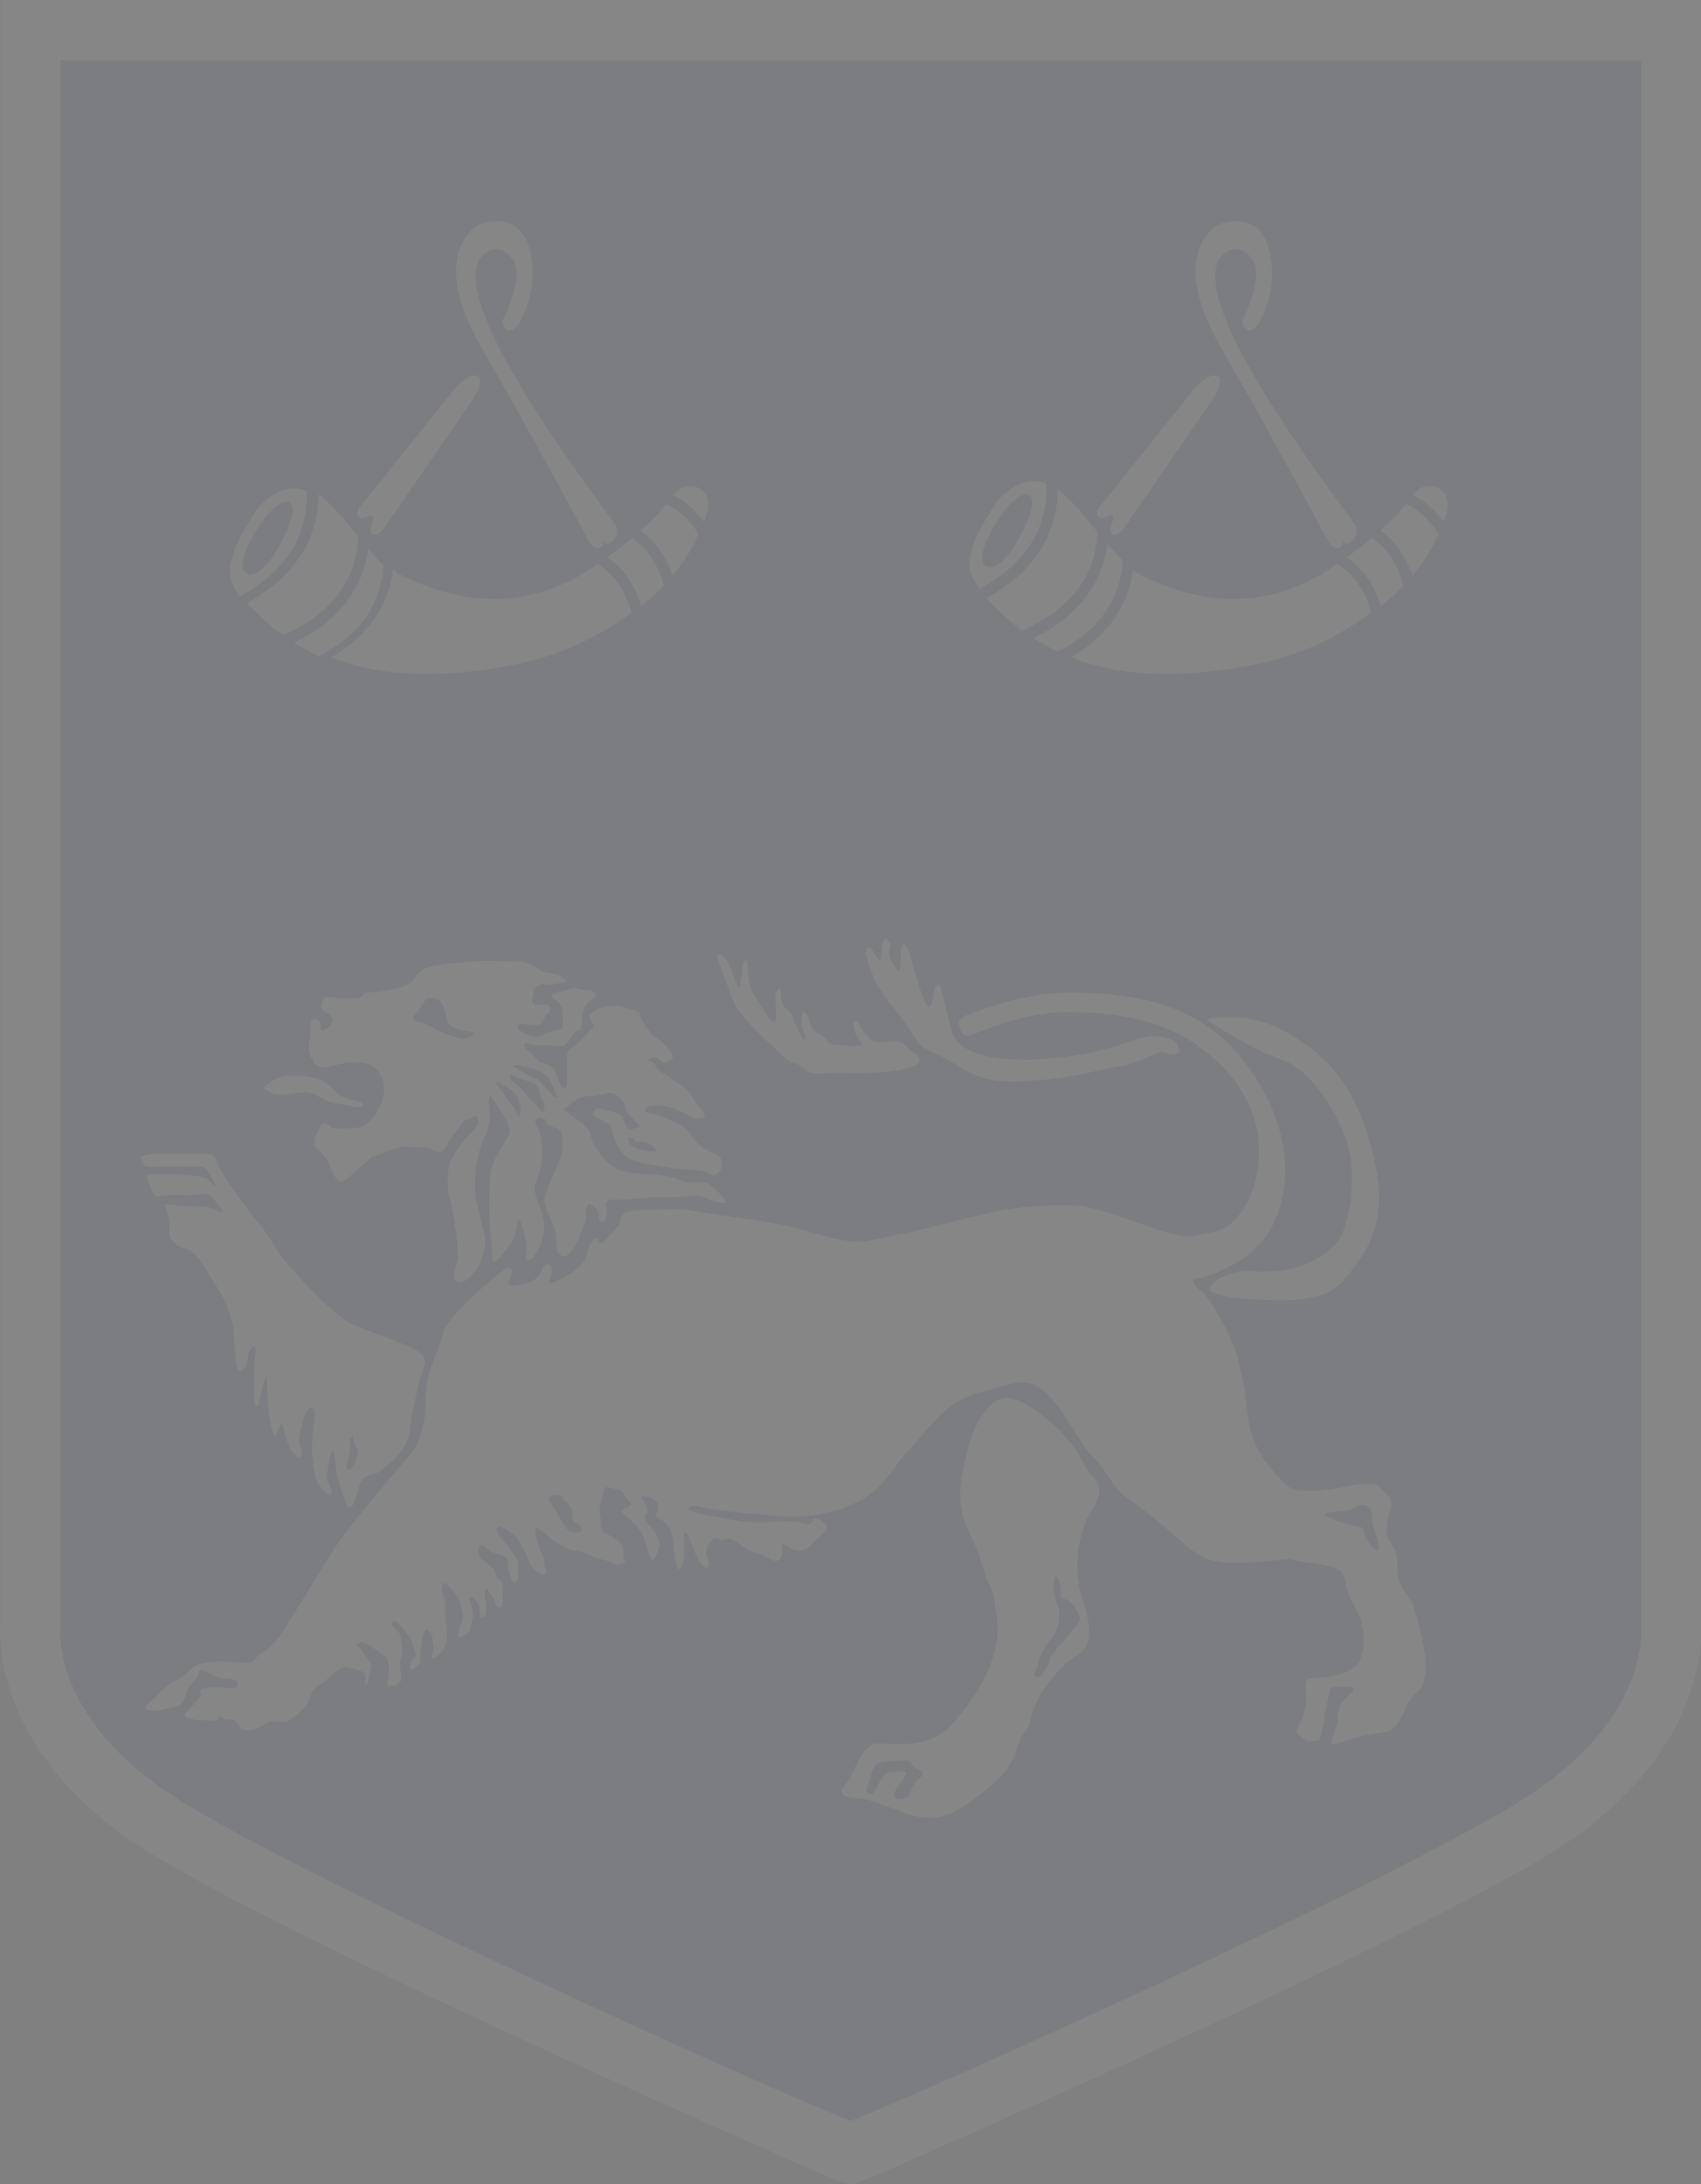 <svg width="296" height="380" viewBox="0 0 296 380" fill="none" xmlns="http://www.w3.org/2000/svg">
<rect x="0" y="0" width="296" height="380" fill="#808080" stroke="none"/>
<g opacity="0.05" clip-path="url(#clip0_705_2712)">
<path d="M5.967 5.766L291.95 8.449L290.612 287.348L284.645 297.973L276.435 313.929L151.96 374.524H144.655L24.555 315.923L5.316 291.337L3.978 281.981L5.967 5.766Z" fill="#1F447F"/>
<path d="M119.268 84.674C118.364 84.819 117.858 85.29 117.17 86.125C118.979 87.031 120.823 88.518 122.486 90.73C122.559 90.512 122.667 90.295 122.74 90.114C124.222 86.306 122.233 84.166 119.268 84.638V84.674Z" fill="white"/>
<path d="M110.01 93.595C108.78 94.61 107.37 95.734 105.67 96.967C107.949 98.526 110.299 101.137 111.601 105.416C113.084 104.256 114.386 103.059 115.507 101.935C114.422 97.584 112.144 95.045 110.046 93.631L110.01 93.595Z" fill="white"/>
<path d="M103.971 98.128C103.645 98.345 103.428 98.526 103.103 98.708C88.42 108.644 75.04 102.515 70.085 100.195C69.543 99.941 69 99.578 68.422 99.143C67.879 103.313 65.637 109.768 57.645 114.337C64.878 117.311 74.497 118.181 86.974 116.114C98.221 114.265 104.694 110.239 109.902 106.613C108.708 102.008 106.213 99.469 104.007 98.091L103.971 98.128Z" fill="white"/>
<path d="M115.941 87.684C115.037 88.844 113.699 90.331 111.493 92.289C113.626 93.849 115.76 96.278 117.026 100.158C119.34 97.402 120.714 94.828 121.582 92.906C119.883 90.186 117.858 88.59 115.941 87.684Z" fill="white"/>
<path d="M64.01 89.823C64.986 89.207 64.986 90.331 64.986 90.331C63.323 94.537 66.469 92.434 66.469 92.434L81.947 69.951C81.947 69.951 84.478 66.289 83.213 65.491C81.658 64.548 79.018 67.739 79.018 67.739C79.018 67.739 64.661 85.726 62.925 87.829C61.189 89.932 62.889 90.549 64.046 89.823H64.01Z" fill="white"/>
<path d="M102.162 93.595C102.162 93.595 103.32 96.314 104.802 94.973C105.381 94.61 104.368 93.413 105.309 94.501C105.815 95.045 108.202 93.268 107.117 91.346C106.032 89.424 78.62 54.757 83.285 45.437C84.298 43.37 87.155 42.138 89.216 45.111C91.277 48.085 87.878 54.866 87.878 54.866C87.878 54.866 86.865 56.244 88.131 57.223C89.361 58.238 90.518 55.845 90.518 55.845C90.518 55.845 93.917 50.297 92.181 43.443C90.445 36.553 84.008 38.656 83.104 39.236C82.2 39.817 74.75 44.857 83.755 60.414C92.76 75.971 102.162 93.595 102.162 93.595Z" fill="white"/>
<path d="M247.975 84.674C247.07 84.819 246.564 85.29 245.877 86.125C247.685 87.031 249.53 88.518 251.193 90.73C251.302 90.512 251.374 90.295 251.446 90.114C252.929 86.306 250.94 84.166 247.975 84.638V84.674Z" fill="white"/>
<path d="M190.908 92.434C188.63 89.642 186.315 86.814 184.073 85.182C184.073 89.823 182.446 98.2 171.633 104.075C172.826 105.453 174.888 107.52 177.853 109.659C189.679 104.655 190.944 95.988 190.908 92.434Z" fill="white"/>
<path d="M238.717 93.595C237.487 94.61 236.077 95.734 234.377 96.967C236.655 98.526 239.006 101.137 240.308 105.416C241.791 104.256 243.093 103.059 244.214 101.935C243.129 97.584 240.887 95.045 238.753 93.631L238.717 93.595Z" fill="white"/>
<path d="M232.677 98.128C232.388 98.345 232.135 98.526 231.809 98.708C217.127 108.644 203.746 102.515 198.792 100.195C198.25 99.941 197.707 99.578 197.165 99.143C196.622 103.313 194.38 109.768 186.388 114.337C193.621 117.311 203.24 118.181 215.68 116.114C226.964 114.265 233.437 110.239 238.608 106.613C237.415 102.008 234.92 99.469 232.677 98.091V98.128Z" fill="white"/>
<path d="M195.356 97.547C194.488 96.677 193.621 95.662 192.716 94.61C192.138 99.143 189.606 106.359 179.806 111.001C181.108 111.835 182.518 112.597 184.037 113.358C193.657 108.571 195.212 101.21 195.356 97.547Z" fill="white"/>
<path d="M62.275 93.253C59.997 90.46 57.682 87.632 55.44 86C55.44 90.642 53.813 99.018 43 104.893C44.193 106.271 46.255 108.338 49.22 110.478C61.046 105.473 62.311 96.806 62.275 93.253Z" fill="white"/>
<path d="M66.724 98.365C65.856 97.495 64.988 96.48 64.084 95.428C63.505 99.961 60.974 107.177 51.173 111.819C52.475 112.653 53.885 113.415 55.404 114.176C65.024 109.389 66.579 102.028 66.724 98.365Z" fill="white"/>
<path d="M244.684 87.684C243.78 88.844 242.442 90.331 240.236 92.289C242.369 93.849 244.503 96.278 245.769 100.158C248.083 97.402 249.457 94.828 250.325 92.906C248.589 90.186 246.564 88.59 244.684 87.684Z" fill="white"/>
<path d="M182.048 84.094C177.202 82.317 173.405 87.321 173.405 87.321C166.606 97.729 168.704 99.578 170.403 102.479C181.614 96.496 182.337 87.829 182.048 84.094ZM171.597 98.526C170.331 97.801 170.765 95.517 172.899 91.709C175.032 87.901 177.781 85.399 179.083 86.124C180.348 86.85 179.3 90.114 177.166 93.921C175.032 97.729 172.899 99.216 171.597 98.526Z" fill="white"/>
<path d="M53.34 85.382C48.494 83.605 44.697 88.609 44.697 88.609C37.898 99.016 39.996 100.866 41.695 103.767C52.906 97.784 53.629 89.117 53.34 85.382ZM42.889 99.814C41.623 99.089 42.057 96.805 44.191 92.997C46.324 89.189 49.073 86.687 50.375 87.412C51.64 88.138 50.592 91.401 48.458 95.209C46.324 99.016 44.191 100.503 42.889 99.814Z" fill="white"/>
<path d="M192.753 89.823C193.729 89.207 193.729 90.331 193.729 90.331C192.065 94.537 195.212 92.434 195.212 92.434L210.69 69.951C210.69 69.951 213.221 66.289 211.919 65.491C210.364 64.548 207.724 67.739 207.724 67.739C207.724 67.739 193.367 85.726 191.631 87.829C189.896 89.932 191.595 90.549 192.753 89.823Z" fill="white"/>
<path d="M230.905 93.595C230.905 93.595 232.026 96.314 233.509 94.973C234.088 94.61 233.075 93.413 234.015 94.501C234.522 95.045 236.908 93.268 235.824 91.346C234.739 89.424 207.327 54.757 211.992 45.437C213.004 43.37 215.861 42.138 217.922 45.111C219.984 48.085 216.584 54.866 216.584 54.866C216.584 54.866 215.608 56.244 216.838 57.223C218.067 58.238 219.224 55.845 219.224 55.845C219.224 55.845 222.624 50.297 220.852 43.443C219.116 36.553 212.679 38.656 211.775 39.236C210.871 39.817 203.457 44.857 212.426 60.414C221.43 75.971 230.833 93.595 230.833 93.595H230.905Z" fill="white"/>
<path d="M185.05 249.49C181.903 246.335 177.962 243.361 175.322 243.216C172.682 243.071 170.837 246.371 170.837 246.371C170.837 246.371 168.523 249.345 167.366 256.96C166.208 264.575 169.174 266.062 170.837 272.009C172.501 277.992 172.501 273.677 173.477 281.437C174.454 289.198 168.848 296.486 165.377 300.294C161.905 304.102 155.649 303.449 152.828 303.268C150.007 303.123 148.705 308.562 147.042 310.556C145.378 312.551 147.693 312.696 149.682 312.877C151.634 313.059 153.479 314.038 155.612 314.69C157.746 315.343 158.903 316.359 162.701 316.177C166.498 316.032 172.103 311.064 174.237 308.925C176.37 306.785 177.058 303.957 177.528 302.651C178.034 301.309 178.866 301.309 179.661 298.009C180.493 294.71 184.29 289.887 187.256 288.073C190.221 286.26 190.04 283.432 188.232 277.811C186.424 272.19 188.087 265.409 190.04 262.581C192.029 259.752 191.378 257.939 190.04 256.778C188.738 255.618 188.087 252.644 184.941 249.49H185.05ZM159.482 309.904C158.578 310.81 158.578 312.116 157.927 312.623C157.276 313.131 155.938 313.131 155.685 312.551C155.432 311.971 156.263 310.665 156.263 310.665C156.263 310.665 157.421 309.36 157.674 308.598C157.927 307.837 155.793 308.272 154.708 308.344C153.66 308.417 153.081 310.085 152.394 311.318C151.743 312.587 151.345 312.152 150.911 311.753C150.513 311.318 151.309 310.085 151.49 309.106C151.634 308.091 152.068 307.619 152.394 307.003C152.719 306.459 154.636 306.459 155.685 306.35C156.77 306.277 158.325 306.024 158.578 306.785C158.831 307.547 159.084 307.365 160.061 307.946C161.037 308.526 160.386 308.997 159.482 309.94V309.904ZM187.039 283.105C186.135 284.338 184.001 286.514 183.35 287.566C182.663 288.654 182.952 287.892 182.591 289.053C182.265 290.213 181.433 291.047 181.108 291.555C180.782 292.026 179.553 291.7 180.131 290.721C180.71 289.741 180.71 288.907 181.361 287.421C182.012 285.934 184.182 284.084 184.254 282.054C184.326 279.987 184.507 280.204 183.929 279.008C183.35 277.775 183.278 275.671 183.278 275.671C183.278 275.671 183.422 273.858 183.856 274.257C184.254 274.656 184.58 276.07 184.58 276.651C184.58 277.231 184.326 278.065 185.086 278.137C185.845 278.21 186.569 278.718 187.4 280.204C188.232 281.691 187.979 281.872 187.075 283.105H187.039Z" fill="white"/>
<path d="M46.507 189.764C47.736 190.199 46.904 190.671 50.484 190.272C54.029 189.873 53.378 189.764 55.439 190.78C57.5 191.795 57.102 191.868 59.309 192.085C61.514 192.339 61.623 192.738 62.455 192.593C63.286 192.448 63.757 191.94 62.455 191.614C61.117 191.287 59.815 191.287 58.585 190.054C57.356 188.821 57.102 188.241 54.716 187.552C52.329 186.9 50.665 187.226 50.665 187.226C50.665 187.226 49.183 186.9 47.772 187.806C46.362 188.713 45.277 189.365 46.543 189.801L46.507 189.764Z" fill="white"/>
<path d="M127.947 174.86C129.032 177.181 134.384 181.895 136.048 183.563C137.711 185.232 137.603 184.47 139.122 185.304C140.605 186.138 139.954 186.646 142.087 186.718C144.221 186.791 143.895 186.537 147.042 186.646C150.188 186.718 153.551 186.573 155.468 186.319C157.348 186.066 158.614 185.667 159.518 185.232C160.422 184.796 159.916 183.563 158.686 182.838C157.457 182.113 157.71 181.424 156.3 181.279C154.889 181.098 154.491 181.424 152.828 181.351C151.164 181.279 151.164 180.118 150.369 179.538C149.537 178.958 149.609 177.725 148.958 177.616C148.307 177.544 148.38 178.704 148.886 179.865C149.392 181.025 149.971 181.279 149.971 181.678C149.971 182.077 147.982 181.932 145.667 181.787C143.353 181.605 144.763 181.098 142.955 180.191C141.147 179.284 141.4 179.031 141.039 177.943C140.713 176.855 140.46 176.311 139.881 176.057C139.303 175.803 139.628 177.471 139.556 178.197C139.483 178.958 140.315 180.336 140.062 180.771C139.809 181.206 138.905 179.466 138.254 177.798C137.603 176.166 137.748 176.238 136.663 175.332C135.614 174.425 136.012 173.083 135.831 172.177C135.686 171.27 134.927 173.011 134.927 173.011C134.927 173.011 134.999 174.316 134.999 175.477C134.999 176.637 135.397 177.616 134.601 177.725C133.77 177.798 132.142 174.244 131.13 172.938C130.117 171.597 130.117 168.297 130.117 167.644C130.117 166.991 129.466 166.737 129.285 167.717C129.105 168.696 128.96 170.618 128.779 171.597C128.598 172.576 127.766 169.929 127.116 168.442C126.465 166.955 125.958 166.121 125.235 166.048C124.476 165.976 124.837 166.883 125.633 168.877C126.465 170.871 126.862 172.612 127.947 174.897V174.86Z" fill="white"/>
<path d="M157.746 178.342C158.903 180.082 158.65 179.429 159.554 181.061C160.458 182.729 162.375 182.657 166.751 185.449C171.127 188.278 174.02 188.35 180.276 187.951C186.569 187.552 191.74 185.957 194.561 185.558C197.381 185.159 199.841 183.817 201.251 183.237C202.661 182.657 203.059 183.418 204.144 183.418C205.229 183.418 205.482 182.838 205.121 182.33C204.795 181.823 205.121 180.989 202.336 180.409C199.515 179.828 196.803 181.243 193.512 182.222C190.221 183.201 180.963 185.123 173.296 184.035C165.63 182.947 165.557 179.321 165.123 177.507C164.726 175.694 163.822 172.612 163.713 171.959C163.641 171.307 163.062 170.654 162.628 172.141C162.23 173.627 162.303 174.389 161.905 175.042C161.507 175.694 160.928 174.389 160.241 172.467C159.59 170.581 158.506 166.665 158.108 165.504C157.71 164.344 157.131 163.619 156.878 164.779C156.625 165.94 156.806 166.919 156.625 168.26C156.48 169.602 155.793 168.188 155.07 167.1C154.311 166.012 155.07 164.888 154.998 164.38C154.925 163.873 154.166 162.966 153.84 163.546C153.515 164.126 153.443 165.613 153.262 166.701C153.081 167.789 152.358 165.94 151.634 165.069C150.875 164.163 150.622 165.795 150.622 165.795C150.622 165.795 151.273 168.442 152.358 170.763C153.443 173.083 156.661 176.637 157.818 178.378L157.746 178.342Z" fill="white"/>
<path d="M210.726 177.906C212.028 178.813 213.438 179.574 215.427 180.735C217.416 181.895 219.803 183.201 223.528 184.542C227.253 185.848 231.701 191.577 234.088 197.778C236.475 203.979 234.847 213.915 232.424 216.418C230.037 218.884 226.023 221.531 218.574 221.204C218.574 221.204 216.693 220.805 214.379 221.531C212.064 222.256 211.413 222.764 210.762 223.67C210.111 224.613 210.581 224.758 212.643 225.338C214.704 225.919 214.776 225.919 221.394 226.172C227.976 226.426 231.701 225.266 233.762 222.764C235.824 220.298 241.357 214.568 239.693 204.632C238.03 194.696 234.413 187.081 227.904 182.222C221.394 177.326 217.163 177 214.125 177C211.088 177 209.424 177 210.726 177.906Z" fill="white"/>
<path d="M31.426 203C33.741 203.073 35.477 202.674 36.055 203.581C36.634 204.487 38.189 207.134 37.285 206.3C36.381 205.466 36.127 204.741 34.247 204.56C32.33 204.378 28.967 204.088 27.629 204.233C26.291 204.378 25.387 204.161 25.568 204.814C25.748 205.503 26.653 208.113 27.123 208.113C27.593 208.113 29.184 207.787 32.005 207.932C34.789 208.113 35.802 207.279 36.706 208.113C37.61 208.948 39.672 211.45 38.442 210.906C37.212 210.434 36.634 209.927 34.717 209.854C32.8 209.782 32.15 209.927 30.848 209.673C29.51 209.419 28.28 209.419 28.714 209.927C29.112 210.434 29.473 212.429 29.473 213.517C29.473 214.605 29.329 215.402 30.558 216.418C31.788 217.397 32.692 216.889 34.03 218.303C35.332 219.718 36.742 222.437 38.08 224.432C39.382 226.426 40.648 230.125 40.72 232.12C40.793 234.078 40.937 235.746 41.118 237.088C41.299 238.393 41.444 238.828 42.203 238.321C42.962 237.813 43.107 236.507 43.179 235.782C43.252 235.021 43.939 234.041 44.264 234.223C44.59 234.368 44.517 235.71 44.337 236.362C44.192 237.015 44.12 241.004 44.192 243.071C44.264 245.138 45.024 244.812 45.096 244.05C45.169 243.289 46 239.481 46.326 239.481C46.651 239.481 46.398 243.615 46.832 246.262C47.23 248.909 47.808 250.324 48.062 249.671C48.315 249.018 48.966 246.879 49.291 248.184C49.617 249.526 49.942 251.411 51.027 252.753C52.112 254.059 52.365 253.551 52.51 252.935C52.691 252.246 51.678 251.448 52.184 249.381C52.691 247.314 53.088 245.754 53.739 245.065C54.39 244.413 54.897 245.392 54.752 246.552C54.571 247.713 54.029 251.992 54.426 254.095C54.86 256.162 54.499 257.069 55.981 258.918C57.464 260.731 57.79 260.151 57.717 259.426C57.645 258.664 56.813 257.504 56.886 256.525C56.994 255.545 57.645 251.81 57.97 252.282C58.296 252.789 58.296 255.437 58.874 257.504C59.453 259.571 60.357 262.472 60.864 262.29C61.37 262.109 61.514 261.71 61.948 260.55C62.346 259.389 62.599 257.069 64.118 256.67C65.601 256.234 65.275 256.67 67.409 254.929C69.543 253.188 71.098 251.121 71.387 248.474C71.64 245.827 72.544 241.947 73.123 239.771C73.702 237.595 74.859 236.471 72.653 235.057C70.447 233.643 64.733 231.938 61.261 230.343C57.79 228.783 50.051 220.153 48.712 218.158C47.374 216.164 46.796 215.003 45.06 212.864C43.324 210.724 38.731 204.668 38.044 202.855C37.393 201.042 37.212 200.788 35.73 200.788H26.653C26.653 200.788 24.157 200.933 24.519 201.514C24.845 202.094 24.917 202.928 25.676 203C26.399 203.073 29.22 202.928 31.535 203H31.426ZM60.321 254.965C60.574 253.986 60.647 253.551 60.827 252.572C61.008 251.593 60.827 250.505 60.827 250.505C60.827 250.505 61.478 249.344 61.478 250.179C61.478 251.013 62.382 251.847 62.202 253.007C62.021 254.167 61.478 254.893 61.297 255.328C61.117 255.727 60.068 255.981 60.321 255.002V254.965Z" fill="white"/>
<path d="M54.426 184.796C55.981 185.957 56.488 185.884 58.151 185.376C59.815 184.869 61.623 184.542 63.612 184.978C65.601 185.376 67.084 187.625 66.831 190.018C66.577 192.412 64.444 196.11 61.876 196.219C59.309 196.292 58.007 196.545 57.428 195.893C56.849 195.24 55.692 195.421 55.692 195.965C55.692 196.509 53.703 198.685 55.367 200.027C57.03 201.332 57.247 202.746 57.934 204.088C58.585 205.394 59.345 206.155 60.502 204.995C61.659 203.834 62.672 203.182 63.793 202.021C64.95 200.861 64.191 201.586 67.337 200.353C70.483 199.12 70.23 199.447 71.966 199.592C73.702 199.737 74.027 199.193 75.112 199.99C76.197 200.825 76.92 200.389 77.246 199.99C77.571 199.592 78.15 198.322 79.379 196.836C80.609 195.349 80.211 195.095 81.26 194.841C82.345 194.587 82.815 193.572 82.996 194.333C83.177 195.059 83.828 195.167 82.092 196.908C80.356 198.649 78.114 201.731 78.041 203.435C77.969 205.176 77.716 206.482 78.222 208.222C78.728 209.963 79.958 217.397 79.632 219.137C79.307 220.878 78.801 221.313 78.981 222.22C79.162 223.126 80.139 223.453 81.296 222.546C82.453 221.639 83.864 219.754 84.008 218.412C84.189 217.07 84.768 216.418 84.261 214.496C83.755 212.61 82.526 208.694 82.67 205.394C82.851 202.057 83.177 200.426 84.261 197.923C85.31 195.458 85.491 195.131 85.165 192.81C84.84 190.49 85.346 190.49 85.672 190.997C85.997 191.505 88.71 195.313 88.71 196.618C88.71 197.923 86.07 201.006 85.563 203.073C85.057 205.14 85.057 211.196 85.238 212.936C85.382 214.677 85.672 218.811 85.744 219.319C85.817 219.826 86.829 219.065 87.299 218.412C87.805 217.723 89.541 215.91 89.758 214.097C90.011 212.284 90.337 211.703 90.662 212.683C90.988 213.662 91.892 216.49 91.567 217.977C91.241 219.464 91.892 219.645 92.724 218.775C93.555 217.977 95.038 214.895 94.64 212.501C94.206 210.108 92.724 207.461 93.085 206.228C93.411 204.995 94.387 203.399 94.315 200.099C94.243 196.799 93.664 196.545 93.23 195.566C92.796 194.587 93.809 194.297 94.206 194.406C94.64 194.479 94.966 194.66 95.111 195.24C95.291 195.82 96.268 196.074 97.1 196.4C97.931 196.727 98.329 199.483 97.353 201.876C96.376 204.27 94.387 208.258 94.785 209.564C95.183 210.869 96.34 212.791 96.666 214.532C96.991 216.273 96.738 217.651 97.1 218.013C97.425 218.34 98.004 219.174 99.088 218.013C100.173 216.853 100.824 215.293 101.331 213.879C101.837 212.465 101.909 212.719 101.982 211.159C102.054 209.6 102.488 209.092 103.067 209.673C103.645 210.253 104.296 210.507 104.224 211.558C104.151 212.646 105.056 212.864 105.453 211.885C105.851 210.869 105.381 210.543 105.381 209.745C105.381 208.947 105.779 208.585 107.696 208.694C109.576 208.766 111.999 208.186 115.543 208.258C119.087 208.367 120.968 207.678 122.486 208.258C123.969 208.839 124.548 209.092 125.38 209.238C126.211 209.419 126.754 209.238 125.958 208.403C125.126 207.569 123.499 205.575 122.089 205.648C120.678 205.72 119.702 205.829 118.617 205.43C117.532 204.995 116.158 204.415 113.843 204.342C111.529 204.27 108.057 204.016 107.081 203.254C106.104 202.529 105.2 202.021 103.609 199.447C102.054 196.872 103.428 197.38 101.367 195.566C99.305 193.753 97.497 193.064 98.401 192.665C99.305 192.266 100.137 190.78 102.633 190.671C105.092 190.598 106.177 189.438 107.659 190.78C109.142 192.085 108.563 193.101 109.648 194.152C110.733 195.24 111.529 195.893 111.059 196.038C110.552 196.219 109.468 196.872 108.997 195.893C108.491 194.914 108.6 194.007 106.936 193.499C105.273 192.992 104.043 192.847 104.043 192.847C104.043 192.847 102.379 193.427 103.718 194.333C105.019 195.24 106.285 195.167 106.538 196.799C106.791 198.467 108.346 201.368 110.263 201.912C112.144 202.493 115.218 203.073 118.942 203.399C122.631 203.726 122.74 203.798 123.318 204.052C123.897 204.306 124.15 204.886 125.054 203.979C125.958 203.073 125.886 201.223 124.403 200.679C122.92 200.099 122.667 200.027 121.257 198.758C119.847 197.525 120.534 196.944 118.219 195.675C115.905 194.442 114.422 193.79 113.012 193.608C111.601 193.463 112.433 192.303 113.59 192.303C114.747 192.303 116.23 192.375 118.219 193.209C120.208 194.043 120.353 194.587 121.365 194.587C122.378 194.587 123.029 194.333 122.45 193.499C121.872 192.665 121.293 192.339 120.389 190.78C119.485 189.22 118.4 188.858 116.845 187.625C115.29 186.392 114.603 186.646 114.133 185.485C113.626 184.325 112.324 184.724 112.903 184.325C113.482 183.926 114.133 183.817 114.458 184.144C114.784 184.47 115.543 185.123 116.447 184.542C117.351 183.962 117.351 183.781 116.049 182.149C114.711 180.481 113.988 180.662 113.229 179.647C112.505 178.668 112.144 178.559 111.601 177.254C111.023 175.948 111.854 176.274 109.865 175.585C107.876 174.933 106.14 174.824 105.056 175.187C104.007 175.513 102.162 176.274 102.596 177.254C102.994 178.269 103.754 178.341 103.175 178.813C102.596 179.321 101.837 180.118 100.788 181.279C99.703 182.439 98.655 182.33 98.655 183.745C98.655 185.159 98.799 187.625 98.655 188.568C98.474 189.474 98.076 189.982 97.353 188.314C96.593 186.646 96.702 185.848 95.291 185.159C93.881 184.506 94.206 185.413 93.049 183.926C91.892 182.439 91.82 183.092 91.313 182.185C90.843 181.279 92.073 181.424 92.579 181.678C93.085 181.931 92.76 181.859 95.147 181.859C97.534 181.859 98.04 182.258 98.763 181.351C99.522 180.445 99.848 179.429 100.571 179.357C101.295 179.284 101.078 177.507 101.548 175.876C102.054 174.207 102.886 173.954 103.464 173.555C104.043 173.156 103.464 172.213 102.199 172.213C100.933 172.213 99.884 171.633 99.052 172.068C98.221 172.467 95.508 172.721 96.232 173.555C96.991 174.389 97.787 174.534 97.895 176.274C97.968 178.015 98.221 178.849 97.497 179.103C96.774 179.357 95.111 179.502 94.604 179.937C94.098 180.372 93.121 180.59 92.217 180.191C91.313 179.792 90.409 179.357 90.156 178.958C89.903 178.559 89.903 178.124 91.06 178.124C92.217 178.124 93.953 178.777 94.46 177.725C94.966 176.637 94.894 176.565 95.436 176.166C96.015 175.767 95.581 174.824 95.183 174.751C94.749 174.679 92.217 175.187 92.615 173.845C93.013 172.503 92.543 172.104 93.772 171.451C95.002 170.799 94.677 171.524 96.159 171.27C97.642 171.016 98.546 170.762 98.546 170.762C98.546 170.762 98.148 170.11 97.063 169.602C95.978 169.094 95.002 169.53 93.99 168.768C93.013 168.007 91.856 167.281 89.939 167.281C88.022 167.281 84.515 166.955 81.188 167.354C77.897 167.753 75.401 167.68 73.665 168.659C71.93 169.675 72.183 171.053 70.121 171.633C68.06 172.213 65.746 172.612 64.769 172.612C63.793 172.612 63.286 172.684 63.106 173.301C63.106 173.301 62.889 173.7 60.393 173.7C57.898 173.7 56.524 173.047 56.271 173.809C56.018 174.57 55.692 175.622 56.452 175.948C57.211 176.311 58.332 177.036 57.681 178.088C57.03 179.176 55.692 179.756 55.764 178.74C55.837 177.761 55.258 177.181 54.679 177.254C54.101 177.326 53.92 177.906 54.029 178.994C54.101 180.082 53.052 183.382 54.607 184.506L54.426 184.796ZM111.529 198.54C111.927 198.467 112.686 198.721 113.518 199.374C114.35 200.027 114.603 200.281 114.024 200.353C113.446 200.426 113.373 200.353 111.637 200.027C109.902 199.7 109.648 199.12 109.323 198.467C108.997 197.815 109.974 197.742 110.227 198.069C110.48 198.395 110.878 198.721 110.878 198.721C110.878 198.721 111.131 198.649 111.529 198.54ZM90.482 185.376C91.241 185.63 92.037 185.558 93.519 186.211C95.002 186.863 95.328 187.117 95.906 188.423C96.485 189.764 97.317 191.07 96.629 190.925C95.978 190.743 96.123 190.345 94.749 189.003C93.338 187.697 93.99 187.842 92.941 187.516C91.856 187.19 89.216 185.449 89.216 185.449C89.216 185.449 89.722 185.123 90.445 185.376H90.482ZM89.903 187.371C89.903 187.371 91.567 188.024 92.796 188.423C94.026 188.858 93.555 189.51 94.134 190.852C94.713 192.158 94.857 191.904 94.713 192.847C94.532 193.753 94.206 193.499 93.7 192.665C93.194 191.831 92.362 191.505 91.386 190.199C90.409 188.894 89.324 188.531 88.818 187.552C88.312 186.573 89.903 187.371 89.903 187.371ZM87.769 188.858C87.769 188.858 88.601 189.329 89.252 189.837C89.903 190.345 89.975 190.743 90.337 191.759C90.662 192.738 90.735 192.919 90.482 193.898C90.228 194.914 90.084 194.225 89.722 193.318C89.397 192.412 88.999 192.412 87.986 190.743C86.974 189.112 86.829 189.51 86.395 188.604C85.997 187.697 87.733 188.858 87.733 188.858H87.769ZM72.581 176.021C73.412 175.114 73.991 174.026 73.991 174.026C73.991 174.026 74.136 173.446 75.401 173.7C76.631 173.954 76.956 174.461 77.39 175.767C77.788 177.109 77.39 178.16 79.379 178.922C81.332 179.683 82.526 179.357 82.417 179.756C82.345 180.155 81.441 180.916 79.596 180.481C77.788 180.082 76.559 179.429 75.401 178.813C74.244 178.233 73.485 177.906 72.508 177.652C71.532 177.399 71.785 176.927 72.581 175.984V176.021Z" fill="white"/>
<path d="M245.624 278.718C244.864 277.158 242.984 275.925 243.129 272.19C243.309 268.455 240.995 268.89 241.32 265.59C241.646 262.29 242.984 261.601 241.176 259.788C239.368 257.975 239.693 258.12 237.053 258.193C234.413 258.301 232.026 259.353 228.627 259.353C225.228 259.353 224.649 259.426 222.443 256.96C220.237 254.494 217.669 251.484 217.091 245.899C216.512 240.279 215.536 235.129 213.221 230.923C210.907 226.68 210.003 225.375 208.845 224.468C207.688 223.562 207.182 222.474 208.086 222.474C208.99 222.474 217.923 220.153 221.394 213.299C224.866 206.445 225.011 196.002 216.765 185.014C208.52 173.99 196.622 173.011 187.798 172.684C178.974 172.358 170.874 175.658 168.812 176.383C166.751 177.145 166.679 177.725 166.932 178.45C167.185 179.176 167.329 180.445 168.74 180.118C170.15 179.792 178.142 175.803 186.822 176.057C195.465 176.311 206.603 177.471 214.849 188.06C223.094 198.649 217.814 212.538 211.883 214.097C206.531 215.511 206.422 215.765 197.273 212.465C188.124 209.165 186.641 209.419 179.444 209.89C172.284 210.398 162.701 213.625 156.336 214.786C149.971 215.946 150.55 216.599 144.872 215.366C139.158 214.097 138.688 213.19 128.779 211.885C118.87 210.579 119.196 210.144 115.977 210.398C112.758 210.616 109.034 210.217 108.31 211.377C107.587 212.538 108.563 212.284 106.647 214.351C104.766 216.418 104.332 216.744 104.188 215.837C104.007 214.931 103.03 215.511 102.452 217.143C101.873 218.811 101.692 220.044 99.414 221.422C97.1 222.836 95.291 223.815 95.617 222.909C95.942 222.002 96.015 221.567 96.015 220.66C96.015 219.754 94.857 219.681 94.46 220.588C94.026 221.495 93.7 222.836 91.06 223.38C88.42 223.96 88.095 223.743 88.746 222.401C89.397 221.096 89.071 220.08 87.914 220.806C86.757 221.567 77.933 228.602 77.101 231.975C76.269 235.383 73.991 238.756 74.063 243.651C74.136 248.547 72.4 251.847 71.496 252.935C70.592 254.022 61.442 264.285 57.645 270.232C53.848 276.215 50.123 282.706 48.387 284.955C46.651 287.203 44.662 288.182 44.662 288.182C44.662 288.182 44.59 289.27 42.601 289.27C40.612 289.27 38.984 288.762 36.019 289.198C33.054 289.633 32.62 291.446 30.884 292.244C29.148 293.078 28.75 293.477 27.593 294.709C26.436 295.979 25.532 296.559 25.532 296.559C25.532 296.559 24.808 297.538 26.255 297.647C27.738 297.719 27.665 297.465 29.329 297.139C30.992 296.813 31.209 296.994 31.969 295.725C32.692 294.492 32.367 293.839 33.885 292.352C35.368 290.866 33.777 290.032 35.766 290.866C37.755 291.7 38.08 291.954 39.563 292.026C41.046 292.135 41.48 292.461 41.299 293.114C41.154 293.767 40.974 293.767 39.889 293.694C38.804 293.622 37.574 293.368 36.344 293.622C35.115 293.875 34.862 293.694 34.862 294.274C34.862 294.855 35.368 294.456 34.102 296.015C32.873 297.574 31.462 298.408 32.62 298.844C33.391 299.134 34.295 299.279 35.332 299.279C36.887 299.279 37.321 299.424 37.719 299.279C38.117 299.097 37.863 298.191 38.55 298.626C39.202 299.061 39.202 299.279 40.033 299.134C40.829 298.989 41.335 299.714 41.588 300.221C41.841 300.729 42.239 301.237 44.228 300.802C46.217 300.403 45.711 299.569 47.628 299.496C49.508 299.424 49.364 300.221 51.931 298.118C54.499 295.942 53.667 294.383 55.15 293.477C56.632 292.57 55.801 292.969 57.392 291.736C58.947 290.503 59.272 289.669 60.755 290.104C62.238 290.503 63.467 290.684 63.576 291.41C63.648 292.135 63.25 293.041 63.648 293.041C64.046 293.041 63.974 292.896 64.227 291.41C64.48 289.923 64.986 290.068 64.154 288.907C63.323 287.747 63.142 287.022 62.274 286.442C61.37 285.861 62.997 285.535 63.757 285.934C64.516 286.369 66.071 287.421 66.975 288.11C67.879 288.762 67.626 291.156 67.554 291.736C67.481 292.352 66.975 293.404 67.988 293.332C68.964 293.223 69.145 292.933 69.615 292.57C70.121 292.244 69.615 291.156 69.615 289.596C69.615 288.037 70.266 288.037 69.941 286.478C69.615 284.918 70.013 284.411 68.964 283.577C67.879 282.743 67.988 281.909 68.53 282.017C69.109 282.09 70.085 282.924 70.483 283.758C70.917 284.592 71.568 284.919 71.966 286.405C72.4 287.892 72.617 287.892 72.038 288.363C71.46 288.871 71.279 289.85 71.46 290.285C71.64 290.684 72.544 289.959 72.942 289.451C73.34 288.944 72.942 288.726 73.195 286.985C73.448 285.245 73.846 283.105 74.244 283.504C74.678 283.939 75.148 283.758 75.257 284.918C75.329 286.079 75.654 286.587 75.257 287.566C74.859 288.545 75.184 288.907 76.233 287.965C77.318 287.058 77.716 286.079 77.788 284.411C77.861 282.743 77.39 281.909 77.463 279.842C77.535 277.775 77.535 278.681 77.065 277.448C76.559 276.215 77.246 274.946 77.788 275.526C78.367 276.107 79.85 277.847 80.103 279.008C80.356 280.168 80.754 280.639 80.356 282.162C79.922 283.649 79.596 283.722 79.777 284.375C79.922 285.027 80.103 284.955 80.79 284.52C81.441 284.121 81.766 283.867 81.947 282.779C82.128 281.691 82.526 281.365 82.128 279.878C81.694 278.391 81.477 277.412 82.309 277.956C83.14 278.536 83.394 279.116 83.466 279.878C83.538 280.603 83.466 281.691 83.936 281.437C84.442 281.183 84.515 281.292 84.587 279.95C84.659 278.609 84.334 278.464 84.334 277.702C84.334 276.941 84.478 275.889 85.057 276.868C85.636 277.883 86.034 278.21 86.214 278.863C86.359 279.515 86.721 279.842 87.227 279.443C87.733 279.044 87.371 277.376 87.48 276.143C87.552 274.874 87.154 275.309 86.504 274.402C85.853 273.496 86.829 273.822 85.274 272.408C83.719 270.994 83.538 271.574 83.394 270.413C83.213 269.253 83.321 268.491 84.117 268.927C84.949 269.325 84.876 269.761 86.251 270.232C87.661 270.74 88.312 270.631 88.384 271.864C88.456 273.133 88.529 273.604 88.89 274.511C89.216 275.418 89.469 275.345 89.867 275.164C90.301 274.982 90.12 274.656 90.12 273.351C90.12 272.045 90.445 271.791 89.469 270.522C88.493 269.289 88.565 269.217 87.661 268.129C86.757 267.041 85.925 265.989 86.684 265.735C87.444 265.482 87.01 265.482 88.746 266.569C90.482 267.657 89.578 266.896 90.735 268.818C91.892 270.703 91.82 271.791 92.796 272.807C93.772 273.786 94.134 273.858 94.785 273.858C95.436 273.858 94.785 273.206 94.713 271.864C94.64 270.522 94.279 270.776 93.809 269.217C93.338 267.657 92.724 265.336 93.555 265.844C94.387 266.352 96.846 268.636 98.51 269.289C100.173 269.942 100.752 269.652 102.633 270.522C104.513 271.429 104.839 271.175 106.249 271.791C107.659 272.371 107.334 272.263 108.31 272.009C109.287 271.791 108.491 271.682 108.491 270.631C108.491 269.579 108.563 268.89 107.081 267.73C105.598 266.569 104.622 267.041 104.622 265.336C104.622 263.632 103.971 262.943 104.622 261.057C105.273 259.135 104.802 258.41 106.213 258.809C107.623 259.244 108.202 259.136 108.672 260.115C109.178 261.094 110.227 261.601 109.648 262.037C109.07 262.435 107.659 262.508 108.491 263.342C109.323 264.176 111.312 265.518 112.108 267.73C112.939 269.978 113.337 272.009 113.771 271.211C114.205 270.377 115.362 269.072 114.35 267.258C113.373 265.409 111.963 264.756 112.288 263.668C112.614 262.617 112.795 263.922 112.614 262.617C112.433 261.275 111.131 260.296 111.891 260.296C112.65 260.296 114.205 260.767 114.53 261.783C114.856 262.798 113.699 263.596 114.458 264.031C115.218 264.43 116.592 265.01 117.026 267.694C117.424 270.341 117.604 273.242 118.183 272.988C118.569 272.819 118.846 272.214 119.015 271.175C119.268 269.579 118.689 266.134 119.34 266.642C119.991 267.113 120.497 269.362 121.402 271.102C122.306 272.843 123.391 273.278 123.282 272.081C123.21 270.921 122.45 269.688 123.354 268.709C124.259 267.73 124.005 267.331 125.235 267.802C126.465 268.31 126.067 266.823 128.381 268.383C130.696 269.978 129.719 269.47 132.106 270.305C134.493 271.139 134.818 272.19 135.722 271.139C136.626 270.051 135.397 268.346 136.554 268.745C137.711 269.18 137.965 269.833 139.375 269.652C140.785 269.507 140.93 268.999 141.689 268.238C142.413 267.512 144.329 266.098 143.678 265.264C143.027 264.43 141.545 263.741 141.472 264.43C141.4 265.083 140.821 265.409 140.062 265.083C139.303 264.756 137.241 264.575 134.782 264.756C132.287 264.938 130.009 264.938 126.862 264.285C123.716 263.596 122.089 263.668 120.497 262.943C118.942 262.218 120.244 261.71 121.582 262.073C122.884 262.399 125.705 262.871 131.057 263.378C136.41 263.886 141.617 264.466 147.729 261.964C153.84 259.498 154.672 255.908 158.397 252.028C162.086 248.148 164.183 244.086 170.006 242.418C175.864 240.786 178.685 239.227 181.903 242.164C185.122 245.138 188.087 251.448 190.076 253.333C192.065 255.255 192.463 256.633 194.308 258.809C196.116 260.985 194.886 259.317 200.492 263.85C206.097 268.383 206.35 269.217 208.918 270.631C211.485 272.009 213.149 272.009 218.176 271.791C223.202 271.537 223.962 270.885 225.517 271.465C227.072 272.009 233.256 271.936 233.835 274.185C234.413 276.433 234.341 277.086 236.077 280.132C237.813 283.178 237.632 288.255 236.004 289.741C234.341 291.228 232.207 291.627 229.965 291.808C227.723 291.954 227.144 291.808 227.253 293.549C227.325 295.29 227.506 296.051 226.855 298.118C226.204 300.185 225.119 301.237 226.132 301.926C227.108 302.579 227.289 303.159 228.591 302.905C229.929 302.651 229.495 303.014 230.074 300.838C230.652 298.698 230.471 297.611 231.05 295.797C231.629 293.984 230.724 293.477 233.003 293.477C235.281 293.477 236.149 293.404 235.173 294.492C234.196 295.58 233.111 295.797 232.858 298.3C232.605 300.765 232.207 301.201 231.954 302.035C231.701 302.869 231.195 303.775 232.93 303.268C234.666 302.796 235.426 302.18 238.644 301.708C241.863 301.201 242.116 301.527 243.671 298.989C245.226 296.45 243.997 297.574 245.479 295.616C246.962 293.622 247.613 294.129 248.047 290.902C248.445 287.674 246.456 280.494 245.732 278.899L245.624 278.718ZM99.74 266.569C98.582 266.316 98.438 265.735 97.244 263.741C96.087 261.746 96.015 261.855 95.617 261.094C95.183 260.368 96.268 260.115 96.268 260.115C96.268 260.115 97.931 259.933 98.004 260.622C98.076 261.275 98.004 260.622 98.98 261.783C99.957 262.943 99.559 262.834 99.559 263.995C99.559 265.155 100.607 264.647 101.041 265.59C101.439 266.497 100.897 266.823 99.74 266.569ZM239.512 269.797C239.114 269.724 238.03 268.383 237.523 267.005C237.017 265.59 237.125 265.663 235.607 265.409C234.124 265.155 232.063 264.43 230.905 263.777C229.748 263.124 233.292 262.871 233.292 262.871C234.702 263.306 236.113 261.71 237.234 261.819C238.391 261.891 238.897 262.871 238.789 264.285C238.717 265.699 239.548 266.86 239.802 268.165C240.055 269.47 239.874 269.906 239.476 269.797H239.512Z" fill="white"/>
<path d="M147.982 380L146.608 379.71C142.666 378.187 49.689 337.5 24.881 321.58C-1.266 304.791 -0.145 284.302 0.072 282.017V0H295.964V282.271C296.181 284.302 297.302 304.754 271.119 321.58C246.275 337.5 153.334 378.187 149.356 379.71L147.982 380ZM10.524 10.48V282.851C10.415 283.649 9.005 298.88 30.558 312.732C52.546 326.838 134.601 363.754 148.018 368.976C161.435 363.754 243.49 326.838 265.478 312.732C287.032 298.916 285.621 283.649 285.549 282.996V282.561V10.516H10.524V10.48Z" fill="white"/>
</g>
<defs>
<clipPath id="clip0_705_2712">
<rect width="296" height="380" fill="white"/>
</clipPath>
</defs>
</svg>
